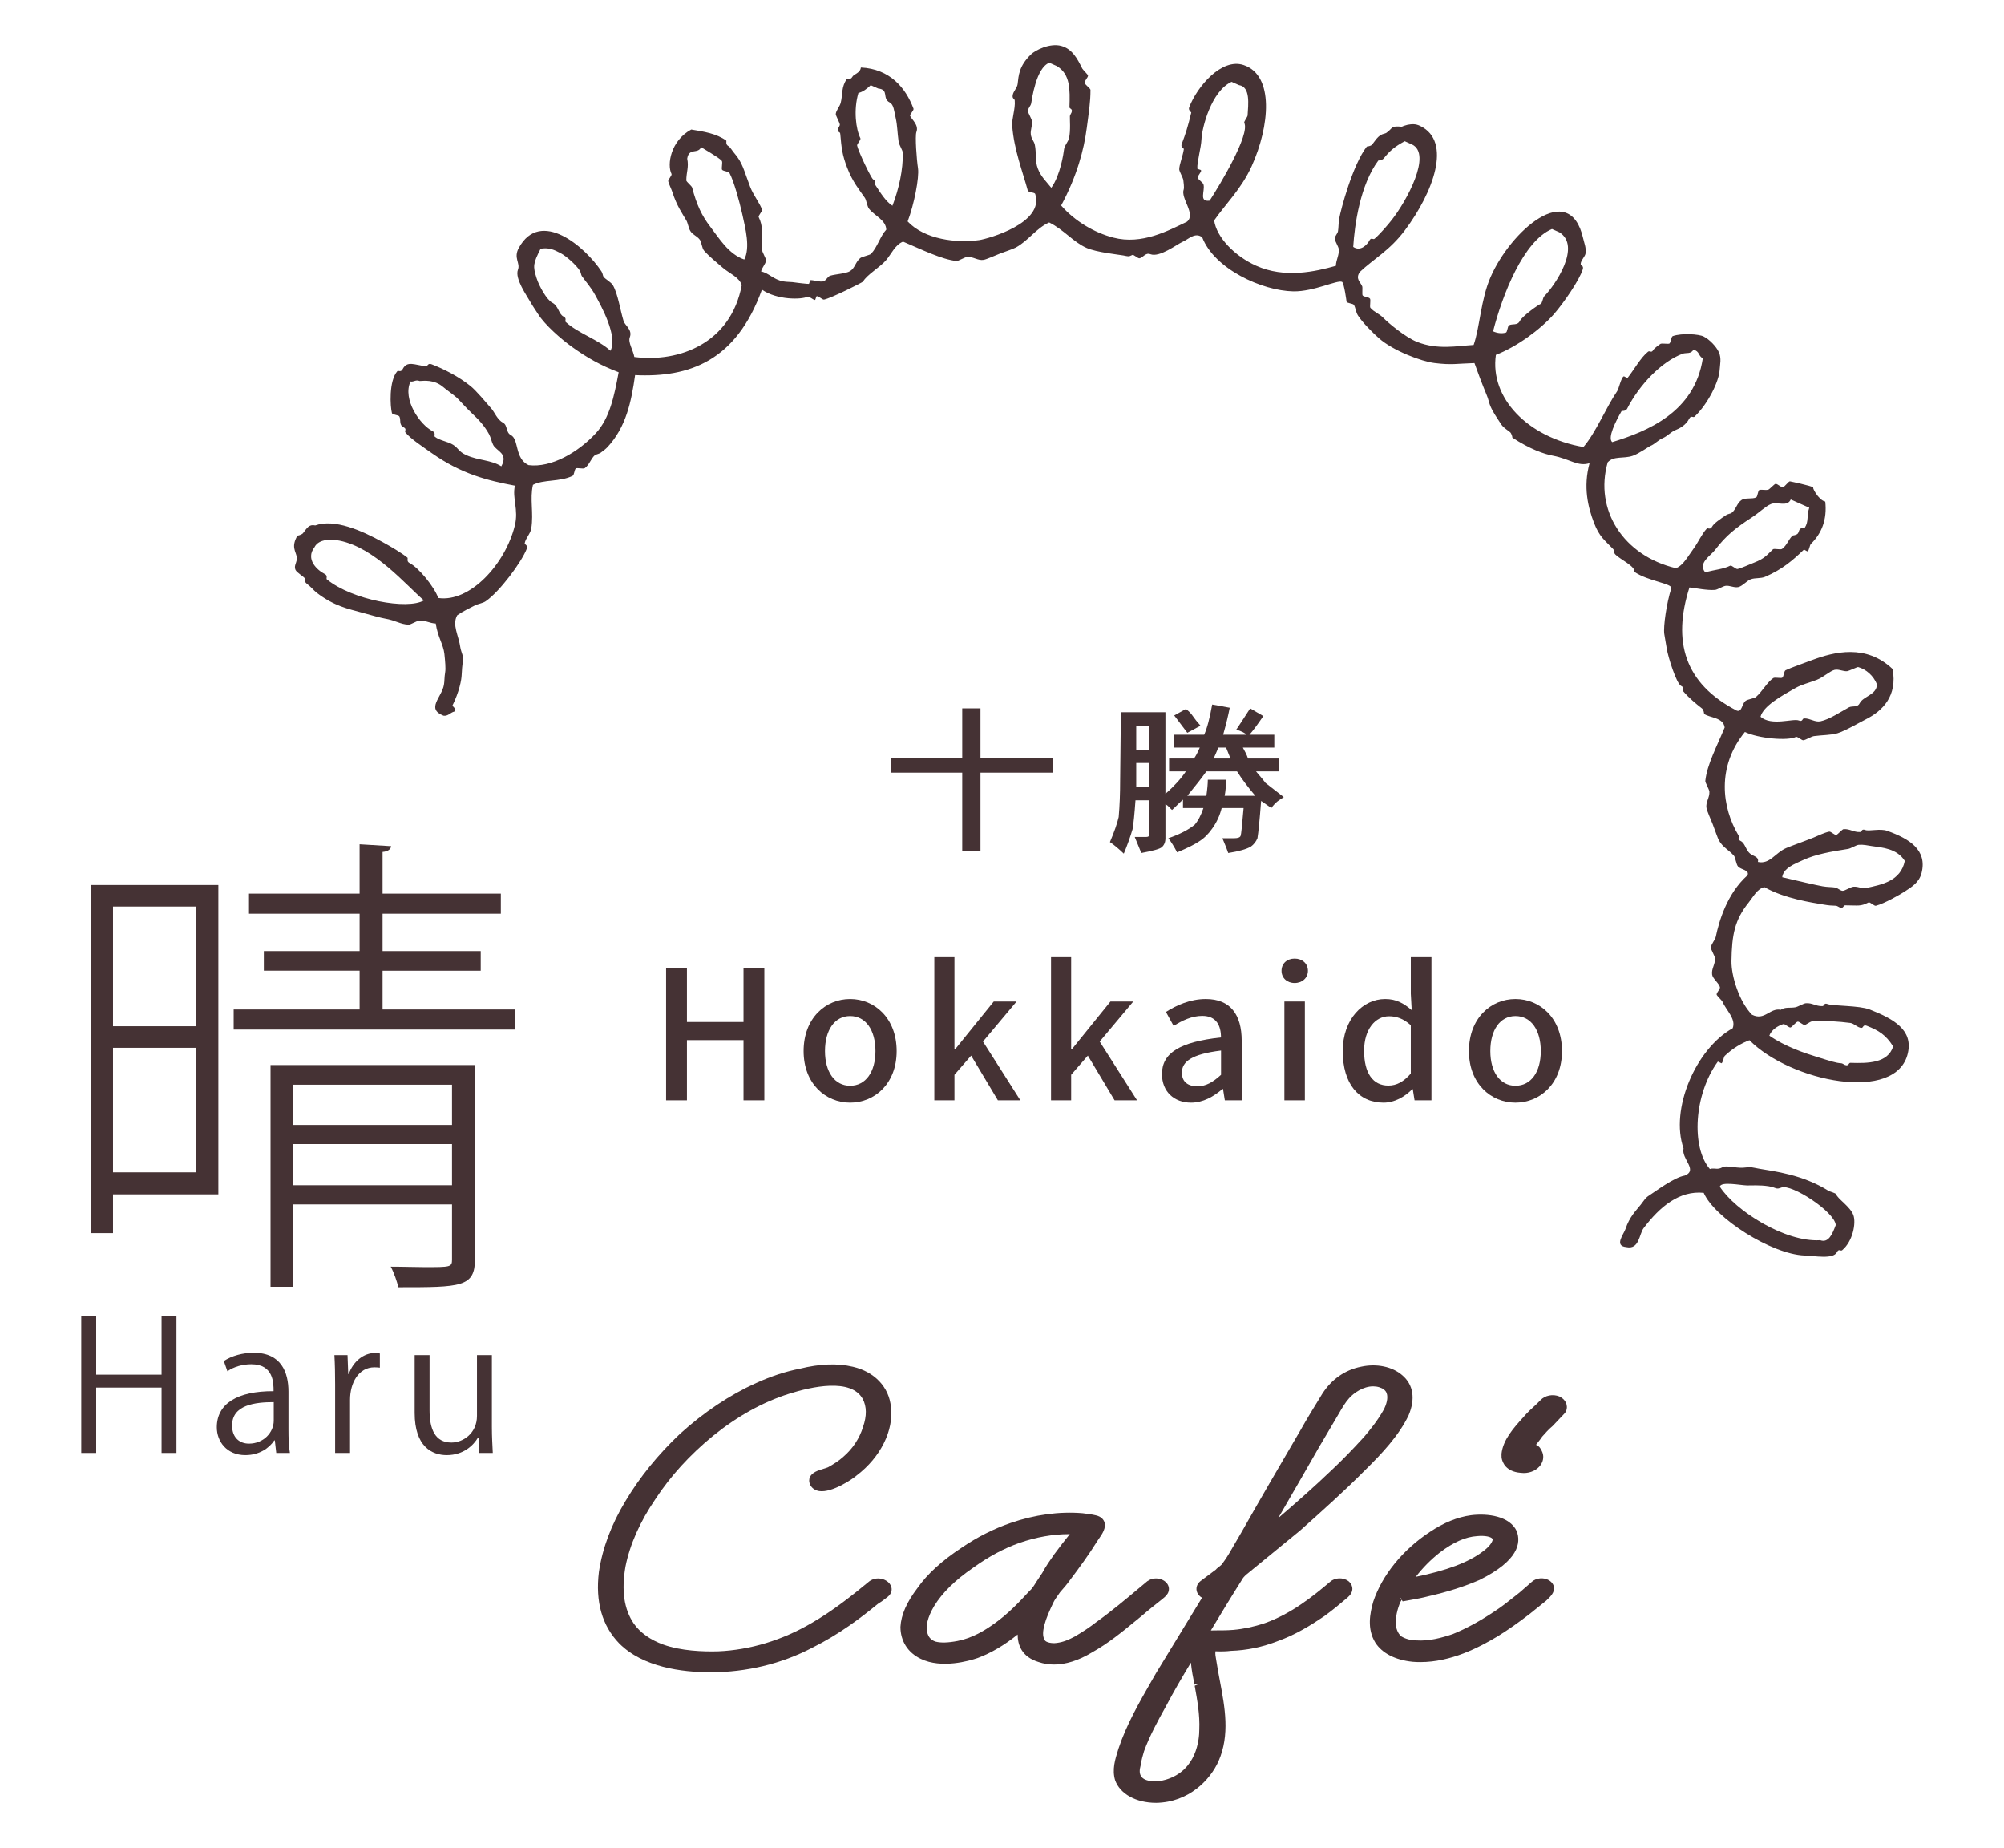 <?xml version="1.0" encoding="utf-8"?>
<!-- Generator: Adobe Illustrator 25.4.1, SVG Export Plug-In . SVG Version: 6.00 Build 0)  -->
<svg version="1.1" id="レイヤー_1" xmlns="http://www.w3.org/2000/svg" xmlns:xlink="http://www.w3.org/1999/xlink" x="0px"
	 y="0px" width="211.171px" height="194.702px" viewBox="0 0 211.171 194.702" style="enable-background:new 0 0 211.171 194.702;"
	 xml:space="preserve">
<style type="text/css">
	.st0{fill:#453234;}
</style>
<g>
	<path class="st0" d="M40.313,102.272h10.343v-2.069H40.313v-3.935h12.463v-2.119H40.313v-4.39c0.606-0.05,0.858-0.302,0.908-0.606
		l-3.33-0.202v5.197H26.238v2.119h11.654v3.935H27.801v2.069h10.091v4.087H24.623v2.118h29.615v-2.118H40.313V102.272z"/>
	<path class="st0" d="M50.05,132.645V112.21H28.508v23.36h2.371v-8.677h16.751v5.803c0,0.804-0.152,0.804-2.876,0.804
		c-1.009,0-2.22-0.049-3.582-0.049c0.353,0.657,0.656,1.564,0.807,2.17C48.588,135.621,50.05,135.621,50.05,132.645z
		 M47.629,124.875H30.879v-4.34h16.751V124.875z M47.629,118.518H30.879v-4.239h16.751V118.518z"/>
	<path class="st0" d="M11.909,125.834h11.1V93.241H9.588v36.679h2.321V125.834z M11.909,95.511h8.728v12.613h-8.728V95.511z
		 M11.909,110.395h8.728v13.117h-8.728V110.395z"/>
	<path class="st0" d="M198.857,87.533c-0.731-0.267-1.901,0.065-2.299-0.086c-0.435-0.172-0.328,0.205-0.562,0.213
		c-0.681,0.029-1.076-0.357-1.736-0.304c-0.123,0.012-0.604,0.542-0.735,0.608c-0.164,0.078-0.595-0.39-0.78-0.345
		c-0.567,0.123-1.121,0.414-1.687,0.645c-1.084,0.431-2.229,0.829-2.821,1.08c-1.178,0.501-1.728,1.741-2.997,1.469
		c0.09-0.411-0.164-0.513-0.604-0.735c-0.702-0.357-0.665-1.195-1.215-1.474c-0.439-0.226-0.065-0.312-0.213-0.567
		c-1.786-2.968-2.324-7.275,0.661-10.92c1.412,0.689,4.516,0.956,5.37,0.526c0.156-0.082,0.603,0.361,0.784,0.349
		c0.271-0.029,0.813-0.39,1.125-0.439c0.804-0.111,1.831-0.102,2.475-0.3c0.834-0.254,2.406-1.178,2.993-1.47
		c1.766-0.891,3.334-2.447,2.82-5.292c-2.808-2.681-6.203-1.794-8.453-0.961c-0.903,0.345-2.266,0.813-2.825,1.084
		c-0.185,0.102-0.177,0.636-0.345,0.776c-0.111,0.106-0.793-0.062-0.953,0.049c-0.649,0.435-1.145,1.4-1.823,1.991
		c-0.177,0.164-0.912,0.238-1.125,0.435c-0.365,0.328-0.357,1.211-0.911,0.997c-5.518-2.849-6.783-7.316-4.976-12.969
		c0.649,0.065,1.852,0.324,2.689,0.259c0.259-0.016,0.826-0.39,1.125-0.431c0.435-0.057,0.891,0.23,1.342,0.131
		c0.427-0.098,0.883-0.661,1.306-0.821c0.468-0.172,1.055-0.062,1.515-0.263c1.819-0.784,2.915-1.737,4.081-2.858
		c0.033-0.028,0.333,0.197,0.39,0.177c0.148-0.041,0.226-0.665,0.349-0.78c1.145-1.117,1.72-2.574,1.515-4.463
		c-0.711-0.127-1.515-1.659-1.207-1.474c-0.378-0.218-2.488-0.652-2.517-0.656c-0.16,0-0.542,0.583-0.739,0.612
		c-0.238,0.033-0.534-0.353-0.776-0.345c-0.107-0.004-0.612,0.55-0.739,0.599c-0.267,0.107-0.686-0.024-0.953,0.041
		c-0.185,0.049-0.176,0.693-0.353,0.784c-0.403,0.201-1.125,0.013-1.515,0.259c-0.521,0.333-0.591,1.018-1.084,1.384
		c-0.086,0.065-0.378,0.098-0.562,0.218c-0.567,0.378-1.305,0.878-1.474,1.211c-0.201,0.39-0.452,0.098-0.567,0.218
		c-0.534,0.559-0.924,1.494-1.433,2.168c-0.497,0.661-1.047,1.733-1.823,1.999c-5.513-1.301-8.621-6.134-7.184-11.155
		c0.653-0.71,1.646-0.348,2.644-0.689c0.62-0.213,1.687-0.964,1.864-1.043c0.46-0.181,0.837-0.636,1.301-0.817
		c0.46-0.193,0.837-0.636,1.297-0.829c0.468-0.185,1.133-0.529,1.482-1.211c0.205-0.402,0.419-0.073,0.562-0.218
		c1.47-1.4,2.578-3.765,2.644-4.898c0.04-0.64,0.213-1.244-0.082-1.901c-0.259-0.587-0.997-1.351-1.601-1.65
		c-0.525-0.259-2.291-0.373-3.251-0.045c-0.169,0.057-0.21,0.653-0.345,0.78c-0.111,0.09-0.8-0.049-0.952,0.041
		c-0.148,0.087-0.69,0.505-0.743,0.612c-0.218,0.422-0.369,0.057-0.567,0.213c-0.776,0.616-1.441,1.856-2.168,2.775
		c-0.024,0.029-0.345-0.197-0.39-0.177c-0.275,0.103-0.517,1.297-0.694,1.556c-1.207,1.777-2.234,4.352-3.559,5.891
		c-5.867-1.018-9.878-5.152-9.225-9.713c2.134-0.817,4.663-2.632,6.117-4.29c0.994-1.137,2.689-3.576,3.038-4.721
		c0.128-0.415-0.226-0.362-0.218-0.563c0.004-0.398,0.489-0.78,0.522-1.166c0.053-0.599-0.144-1.01-0.259-1.519
		c-1.428-6.322-7.652-0.768-9.758,4.064c-1.039,2.377-1.129,5.3-1.786,7.152c-1.749,0.103-3.785,0.534-5.936-0.312
		c-1.285-0.497-3.132-2.077-3.551-2.517c-0.497-0.509-0.936-0.575-1.392-1.084c-0.095-0.107,0.053-0.797-0.037-0.953
		c-0.123-0.201-0.628-0.172-0.78-0.349c-0.074-0.082,0.008-0.825-0.045-0.956c-0.18-0.468-0.751-0.784-0.254-1.515
		c1.466-1.396,3.136-2.237,4.771-4.421c2.948-3.946,4.984-9.312,1.609-10.958c-0.521-0.263-0.936-0.201-1.343-0.131
		c-0.024-0.004-0.698,0.197-0.562,0.21c-1.293-0.123-0.932,0.135-1.692,0.653c-0.111,0.07-0.365,0.09-0.567,0.213
		c-0.427,0.275-0.542,0.529-0.911,0.997c-0.16,0.206-0.55,0.206-0.562,0.218c-1.486,1.888-2.747,6.651-2.911,7.578
		c-0.095,0.567-0.062,0.969-0.131,1.347c-0.045,0.259-0.341,0.521-0.349,0.78c-0.004,0.209,0.423,0.866,0.435,1.129
		c0.033,0.673-0.283,1.071-0.308,1.733c-2.156,0.608-5.386,1.351-8.408-0.012c-2.25-1.01-4.175-2.993-4.418-4.771
		c1.154-1.671,2.858-3.301,3.954-5.715c1.901-4.2,2.402-9.59-0.862-10.662c-2.303-0.764-4.881,2.262-5.723,4.458
		c-0.128,0.32,0.226,0.513,0.218,0.562c-0.386,1.577-0.587,2.205-1.002,3.297c-0.152,0.377,0.235,0.427,0.218,0.558
		c-0.103,0.727-0.488,1.638-0.484,2.123c0.008,0.23,0.39,0.858,0.431,1.133c0.033,0.172,0.095,0.829,0.049,0.953
		c-0.378,0.969,1.314,2.602,0.34,3.428c-1.962,0.936-4.75,2.464-7.759,1.679c-2.008-0.521-4.056-1.728-5.505-3.383
		c1.687-3.141,2.402-5.9,2.697-8.153c0.226-1.733,0.394-2.718,0.394-4.032c-0.004-0.147-0.575-0.542-0.608-0.735
		c-0.041-0.23,0.349-0.542,0.349-0.78c-0.008-0.087-0.558-0.629-0.608-0.735c-0.501-1.018-1.051-2.069-2.209-2.385
		c-1.191-0.332-2.742,0.444-3.21,0.908c-1.273,1.248-1.281,2.225-1.392,3.12c-0.049,0.402-0.455,0.763-0.517,1.166
		c-0.065,0.414,0.193,0.336,0.213,0.567c0.078,0.911-0.324,1.872-0.263,2.689c0.185,2.496,1.117,4.861,1.642,6.807
		c0.049,0.176,0.727,0.168,0.78,0.349c0.989,3.058-4.916,4.705-5.901,4.857c-2.402,0.34-5.768-0.07-7.542-1.967
		c0.678-1.761,1.232-4.611,1.092-5.592c-0.144-0.9-0.325-3.42-0.172-3.818c0.279-0.731-0.447-1.281-0.653-1.691
		c-0.086-0.161,0.419-0.6,0.349-0.78c-0.817-2.196-2.496-4.196-5.543-4.339c-0.082,0.62-0.751,0.681-0.911,1.002
		c-0.164,0.316-0.521,0.156-0.567,0.209c-0.604,0.842-0.423,1.634-0.649,2.517c-0.103,0.39-0.472,0.772-0.521,1.17
		c-0.024,0.156,0.419,0.907,0.431,1.129c0.004,0.103-0.14,0.296-0.177,0.39c-0.169,0.456,0.193,0.3,0.218,0.562
		c0.135,1.495,0.197,2.201,0.735,3.597c0.571,1.486,1.277,2.311,1.864,3.169c0.164,0.254,0.226,0.858,0.427,1.133
		c0.579,0.743,1.794,1.186,1.823,2.209c-0.648,0.698-0.907,1.802-1.605,2.55c-0.123,0.131-0.94,0.292-1.129,0.439
		c-0.505,0.402-0.558,1.063-1.084,1.383c-0.431,0.263-1.511,0.312-2.082,0.48c-0.271,0.07-0.456,0.542-0.739,0.6
		c-0.361,0.082-1.049-0.152-1.345-0.131c-0.066,0.004-0.111,0.362-0.172,0.394c-0.045,0.024-1.363-0.131-1.347-0.136
		c-0.55-0.094-0.961-0.053-1.342-0.127c-1.039-0.181-1.544-0.899-2.344-1.043c0.078-0.403,0.472-0.764,0.526-1.174
		c0.021-0.156-0.431-0.895-0.431-1.125c0.004-1.724,0.119-2.492-0.345-3.42c-0.086-0.168,0.394-0.6,0.345-0.78
		c-0.164-0.612-0.891-1.486-1.256-2.439c-0.661-1.728-0.772-2.509-1.683-3.556c-0.169-0.189-0.431-0.644-0.608-0.722
		c-0.32-0.173-0.168-0.534-0.218-0.575c-1.046-0.747-2.36-0.948-3.69-1.166c-2.184,1.183-2.566,3.712-2.082,4.672
		c0.087,0.164-0.378,0.595-0.345,0.776c0.054,0.267,0.337,0.829,0.435,1.133c0.456,1.445,1.076,2.307,1.474,2.993
		c0.169,0.288,0.23,0.825,0.431,1.129c0.271,0.423,0.653,0.468,0.994,0.908c0.164,0.218,0.226,0.891,0.431,1.133
		c0.575,0.661,1.396,1.301,1.991,1.823c0.698,0.604,1.725,0.981,1.995,1.823c-1.142,6.088-6.544,8.186-11.319,7.575
		c-0.131-0.735-0.686-1.543-0.477-2.082c0.3-0.78-0.509-1.24-0.653-1.695c-0.365-1.182-0.587-2.82-1.121-3.769
		c-0.201-0.353-0.796-0.636-1.002-0.911c-0.07-0.107-0.078-0.361-0.213-0.562c-1.712-2.591-6.425-6.651-8.708-2.476
		c-0.591,1.063,0.181,1.588-0.09,2.295c-0.365,0.948,0.969,2.784,1.297,3.383c0.267,0.476,0.538,0.845,0.825,1.297
		c0.706,1.129,2.423,2.636,3.592,3.469c1.544,1.109,3.042,1.962,4.898,2.657c-0.472,2.533-0.948,4.836-2.389,6.409
		c-1.835,1.999-4.713,3.691-7.111,3.375c-1.486-0.71-0.985-2.718-1.864-3.166c-0.546-0.279-0.32-1.043-0.825-1.301
		c-0.587-0.304-0.895-1.108-1.211-1.474c-0.587-0.673-1.609-1.901-2.209-2.385c-1.252-1.01-2.812-1.802-4.118-2.303
		c-0.386-0.148-0.414,0.234-0.562,0.218c-1.23-0.136-1.993-0.628-2.473,0.3c-0.189,0.373-0.468,0.111-0.563,0.217
		c-0.907,1.035-0.751,3.752-0.567,4.417c0.045,0.181,0.686,0.189,0.78,0.349c0.193,0.336-0.062,0.883,0.431,1.129
		c0.423,0.218,0.066,0.378,0.218,0.567c0.562,0.686,1.899,1.548,2.773,2.172c3.136,2.205,5.867,2.882,8.757,3.428
		c-0.308,1.33,0.415,2.512-0.012,4.208c-1.006,4.073-4.741,8.116-8.063,7.624c-0.427-1.178-2.053-3.19-3.036-3.687
		c-0.34-0.177-0.136-0.501-0.213-0.563c-0.632-0.505-1.716-1.145-2.558-1.609c-2.258-1.256-5.148-2.513-7.152-1.786
		c-0.677-0.148-0.867,0.276-1.302,0.826c-0.102,0.127-0.62,0.312-0.562,0.218c-0.731,1.224-0.172,1.679-0.09,2.295
		c0.07,0.554-0.349,0.878-0.131,1.347c0.14,0.291,0.838,0.681,0.998,0.907c0.176,0.25-0.169,0.263,0.213,0.567
		c0.452,0.345,0.694,0.669,0.997,0.911c1.864,1.453,3.461,1.741,4.68,2.086c1.285,0.361,2.086,0.575,2.512,0.653
		c1.211,0.209,1.589,0.6,2.517,0.648c0.197,0.016,0.874-0.419,1.131-0.431c0.665-0.037,1.076,0.283,1.728,0.308
		c0.201,1.404,0.805,2.217,0.911,3.202c0.082,0.76,0.148,1.548,0.086,1.909c-0.098,0.562-0.065,0.965-0.135,1.346
		c-0.23,1.335-1.913,2.517-0.045,3.252c0.48,0.07,0.714-0.324,1.129-0.435c0.329-0.086-0.16-0.673-0.218-0.563
		c0.768-1.56,0.981-2.755,1.002-3.292c0.012-0.341,0.073-1.199,0.131-1.346c0.168-0.439-0.197-1.084-0.263-1.519
		c-0.177-1.31-0.9-2.39-0.341-3.42c0.612-0.427,1.232-0.711,1.864-1.039c0.316-0.164,0.821-0.226,1.129-0.435
		c1.486-1.01,3.81-4.151,4.344-5.547c0.136-0.365-0.234-0.451-0.222-0.562c0.095-0.542,0.612-1.018,0.694-1.564
		c0.267-1.651-0.169-3.104,0.177-4.595c1.1-0.591,2.82-0.291,4.171-0.948c0.185-0.095,0.185-0.637,0.345-0.78
		c0.119-0.111,0.788,0.086,0.956-0.041c0.521-0.402,0.591-0.956,1.08-1.387c0.016-0.012,0.431-0.128,0.567-0.218
		c0.242-0.164,0.562-0.419,0.735-0.604c1.971-2.123,2.509-4.779,2.911-7.587c5.711,0.271,10.646-1.478,13.364-9.004
		c1.601,1.109,4.171,1.06,4.807,0.743c0.144-0.074,0.608,0.349,0.78,0.345c0.062,0,0.119-0.366,0.177-0.39
		c0.162-0.086,0.598,0.386,0.782,0.349c0.763-0.152,4.073-1.814,4.118-1.905c0.337-0.661,1.786-1.515,2.389-2.213
		c0.592-0.685,0.981-1.667,1.819-1.987c1.967,0.834,4.065,1.872,5.637,2.041c0.164,0.016,0.895-0.423,1.129-0.435
		c0.648-0.029,1.117,0.411,1.724,0.312c0.324-0.057,1.261-0.484,1.7-0.653c0.567-0.221,1.352-0.468,1.693-0.648
		c1.293-0.694,2.16-2.045,3.514-2.64c1.56,0.776,2.533,2.066,3.941,2.685c1.055,0.464,3.33,0.694,3.859,0.788
		c0.534,0.098,0.546,0.16,0.956-0.045c0.156-0.082,0.591,0.394,0.776,0.345c0.382-0.082,0.612-0.624,1.125-0.431
		c0.977,0.378,2.804-1.039,3.383-1.293c0.648-0.279,1.334-1.063,2.085-0.481c1.277,3.318,6.273,5.633,9.619,5.695
		c2.16,0.029,4.623-1.232,5.115-1.002c0.218,0.111,0.485,2.106,0.476,2.085c0.046,0.173,0.682,0.185,0.776,0.345
		c0.193,0.324,0.189,0.751,0.439,1.129c0.48,0.747,1.609,1.868,2.204,2.385c1.519,1.334,4.496,2.443,5.851,2.607
		c1.831,0.226,2.328,0.061,4.208,0.004c0.374,1.051,0.776,2.127,1.293,3.383c0.259,0.62,0.205,0.895,0.653,1.692
		c0.263,0.477,0.534,0.85,0.821,1.305c0.275,0.427,0.526,0.542,0.994,0.908c0.152,0.123,0.275,0.6,0.218,0.559
		c1.897,1.24,3.342,1.732,4.294,1.913c1.823,0.349,2.607,1.178,3.855,0.788c-0.686,2.525-0.164,4.631,0.468,6.285
		c0.575,1.495,1.133,1.827,2.036,2.78c0.09,0.09,0,0.332,0.218,0.558c0.497,0.513,2.131,1.252,1.999,1.823
		c1.429,0.989,4.056,1.24,3.892,1.736c-0.501,1.552-0.854,4.056-0.739,4.812c0.082,0.567,0.177,0.977,0.259,1.523
		c0.135,0.903,1.018,3.691,1.511,3.946c0.423,0.209,0.07,0.386,0.221,0.562c0.645,0.747,1.343,1.318,1.992,1.823
		c0.188,0.156,0.218,0.567,0.213,0.562c0.562,0.427,2.024,0.353,2.168,1.433c-0.85,2.066-1.856,3.905-2.041,5.637
		c-0.021,0.164,0.419,0.895,0.431,1.125c0.037,0.64-0.419,1.125-0.304,1.737c0.057,0.312,0.452,1.186,0.649,1.687
		c0.246,0.649,0.542,1.499,0.648,1.692c0.427,0.776,1.076,1.035,1.601,1.646c0.156,0.193,0.23,0.92,0.431,1.129
		c0.332,0.357,1.216,0.357,0.998,0.916c-2.209,1.97-3.026,4.951-3.342,6.454c-0.078,0.39-0.493,0.776-0.522,1.17
		c-0.02,0.189,0.419,0.879,0.431,1.125c0.037,0.656-0.398,1.108-0.3,1.735c0.062,0.406,0.714,0.889,0.821,1.304
		c0.049,0.209-0.353,0.562-0.349,0.78c0,0.103,0.55,0.62,0.608,0.739c0.39,0.924,1.47,1.835,1.084,2.816
		c-3.896,2.168-6.622,8.556-5.177,12.657c-0.263,1.112,1.568,2.27,0.131,2.861c-1.137,0.193-3.063,1.654-3.732,2.082
		c-0.431,0.267-0.542,0.517-0.911,0.989c-0.501,0.64-1.178,1.264-1.605,2.558c-0.181,0.554-1.232,1.786,0.086,1.909
		c1.371,0.295,1.346-1.363,1.823-1.995c1.728-2.287,3.781-3.978,6.331-3.724c1.15,2.644,7.131,6.47,10.616,6.605
		c1.092,0.037,3.03,0.427,3.424-0.348c0.213-0.419,0.39-0.062,0.558-0.213c1.117-0.94,1.474-2.85,1.178-3.683
		c-0.316-0.903-1.683-1.737-1.819-2.213c-0.029-0.111-0.665-0.284-0.78-0.345c-2.747-1.733-5.748-2.069-7.369-2.352
		c-0.616-0.111-0.85-0.206-1.338-0.128c-0.887,0.128-1.675-0.164-2.303-0.09c-0.123,0.008-0.324,0.177-0.567,0.214
		c-0.345,0.053-0.628-0.074-0.948,0.045c-1.987-2.287-1.679-7.866,0.833-11.311c0.021-0.032,0.349,0.173,0.386,0.173
		c0.148-0.041,0.234-0.669,0.349-0.784c0.817-0.788,1.831-1.371,2.603-1.646c4.344,4.376,15.502,6.667,16.693,1.354
		c0.542-2.414-1.433-3.58-4.028-4.594c-1.092-0.427-3.871-0.357-4.421-0.567c-0.439-0.169-0.332,0.209-0.563,0.213
		c-0.677,0.024-1.084-0.361-1.736-0.304c-0.271,0.021-0.825,0.381-1.129,0.431c-0.529,0.09-1.079-0.053-1.515,0.259
		c-1.162-0.226-1.695,1.195-3.038,0.518c-1.355-1.384-2.18-4.079-2.16-5.638c0.041-2.759,0.329-4.344,1.827-6.199
		c0.452-0.559,0.883-1.437,1.646-1.601c2.118,1.211,5.033,1.626,6.199,1.827c0.608,0.107,0.887,0.115,1.338,0.131
		c0.119,0.008,0.287,0.131,0.39,0.173c0.435,0.164,0.357-0.214,0.571-0.218c1.449,0.004,1.601,0.136,2.467-0.3
		c0.168-0.082,0.6,0.398,0.78,0.345c0.903-0.226,2.619-1.223,2.997-1.47c0.751-0.497,1.564-0.961,1.819-1.991
		C203.094,89.548,201.206,88.37,198.857,87.533z M189.205,72.482c0.71-0.394,1.359-0.513,2.254-0.862
		c0.719-0.288,1.363-0.924,1.864-1.047c0.444-0.099,0.924,0.193,1.343,0.139c0.144-0.021,1.076-0.452,1.125-0.435
		c0.854,0.238,1.626,0.908,1.995,1.827c-0.029,1.117-1.441,1.236-1.823,1.987c-0.242,0.484-0.784,0.246-1.125,0.427
		c-0.85,0.46-2.053,1.277-2.997,1.474c-0.595,0.127-1.092-0.324-1.733-0.304c-0.23,0.012-0.119,0.39-0.559,0.218
		c-0.616-0.238-2.89,0.624-4.036-0.394C185.818,74.387,187.633,73.369,189.205,72.482z M180.719,57.945
		c1.17-1.532,2.156-2.303,3.859-3.416c0.78-0.505,1.486-1.208,2.04-1.425c0.69-0.279,1.708,0.349,2.082-0.48
		c0.653,0.292,1.302,0.579,1.95,0.87c-0.3,0.875-0.021,1.4-0.48,2.123c-0.012,0.021-0.414-0.073-0.562,0.218
		c-0.054,0.102-0.095,0.312-0.177,0.39c-0.205,0.197-0.497,0.156-0.559,0.218c-0.447,0.46-0.562,0.989-1.084,1.387
		c-0.169,0.123-0.834-0.07-0.961,0.041c-0.592,0.534-0.797,0.953-2.036,1.425c-0.493,0.193-1.305,0.567-1.687,0.653
		c-0.189,0.045-0.624-0.427-0.784-0.348c-0.719,0.365-1.572,0.414-2.644,0.694C178.893,59.32,180.247,58.564,180.719,57.945z
		 M170.886,43.288c-0.004,0.012,0.431,0.049,0.567-0.218c1.277-2.496,3.597-4.96,5.859-5.805c0.377-0.136,0.883,0.065,1.125-0.427
		c0.686,0.164,0.505,0.673,0.997,0.907c-0.858,5.703-5.862,7.702-9.545,8.835C169.363,46.141,170.262,44.376,170.886,43.288z
		 M64.329,36.957c-1.293-1.191-3.424-1.843-4.725-3.042c-0.115-0.107,0.164-0.37-0.214-0.558c-0.55-0.284-0.513-1.121-1.215-1.478
		c-0.529-0.271-1.359-1.691-1.642-2.603c-0.382-1.232-0.373-1.494,0.435-3.075c0.85-0.131,1.359,0.07,2.123,0.477
		c0.595,0.316,1.638,1.252,1.995,1.823c0.127,0.197,0.144,0.456,0.213,0.567c0.435,0.628,0.944,1.145,1.429,2.036
		C63.344,32.231,65.126,35.413,64.329,36.957z M52.826,49.13c-1.067-0.681-2.426-0.608-3.679-1.175
		c-0.854-0.389-0.837-0.743-1.387-1.084c-0.575-0.37-1.425-0.443-1.946-0.866c-0.094-0.078,0.136-0.386-0.218-0.571
		c-1.35-0.681-3.208-3.363-2.338-5.243c0.345,0.07,0.562-0.222,0.955-0.049c0.46-0.012,1.531-0.193,2.516,0.657
		c0.345,0.3,0.846,0.624,1.384,1.084c0.197,0.169,1.006,1.096,1.605,1.651c0.681,0.636,1.314,1.297,1.815,2.209
		c0.205,0.381,0.263,0.8,0.435,1.129C52.321,47.553,53.59,47.742,52.826,49.13z M34.435,61.036c-0.09-0.074,0.135-0.382-0.214-0.559
		c-0.796-0.406-2.061-1.552-1.084-2.82c0.456-0.916,1.835-0.858,2.648-0.694c3.732,0.751,7.008,4.7,8.882,6.294
		C42.954,64.267,37.116,63.224,34.435,61.036z M78.428,27.342c-1.675-0.579-2.656-2.253-3.592-3.469
		c-0.875-1.133-1.425-2.291-1.905-4.118c-0.049-0.164-0.603-0.608-0.612-0.739c0-0.886,0.284-1.404,0.095-2.303
		c0.185-1.187,1.121-0.439,1.47-1.207c0.037,0.053,1.876,1.076,2.172,1.437c0.131,0.16-0.074,0.821,0.041,0.952
		c0.152,0.16,0.678,0.152,0.78,0.349c0.443,0.817,1.026,2.927,1.343,4.327C78.559,24.107,79.068,26.081,78.428,27.342z
		 M94.039,21.677c-0.673-0.436-1.194-1.252-1.815-2.209c-0.156-0.238,0.226-0.34-0.218-0.567c-0.201-0.106-1.531-2.882-1.687-3.559
		c-0.041-0.177,0.427-0.608,0.345-0.776c-0.477-0.952-0.739-2.993-0.21-4.77c0.489-0.119,0.903-0.448,1.297-0.821
		c0.263,0.119,0.521,0.234,0.784,0.349c1.191,0.119,0.37,1.038,1.215,1.47c0.431,0.222,0.464,0.891,0.645,1.696
		c0.164,0.73,0.152,1.4,0.3,2.467c0.041,0.283,0.431,0.899,0.436,1.129C95.168,17.903,94.724,19.882,94.039,21.677z M109.354,17.743
		c-0.3-0.776-0.136-1.659-0.308-2.472c-0.082-0.419-0.374-0.612-0.427-1.121c-0.049-0.447,0.152-0.809,0.131-1.346
		c-0.017-0.28-0.439-0.903-0.439-1.125c0.008-0.259,0.304-0.526,0.349-0.784c0.078-0.423,0.509-3.752,1.913-4.29
		c0.259,0.119,0.517,0.234,0.784,0.349c1.433,0.858,1.396,2.467,1.335,4.336c-0.004,0.201,0.381,0.139,0.218,0.567
		c-0.037,0.103-0.169,0.275-0.172,0.386c-0.016,0.329,0.09,1.474-0.087,2.299c-0.086,0.398-0.476,0.772-0.525,1.17
		c-0.054,0.439-0.382,2.726-1.347,4.073C110.294,19.168,109.686,18.626,109.354,17.743z M126.822,19.451
		c-0.07-0.259-0.554-0.489-0.612-0.739c-0.041-0.177,0.431-0.612,0.349-0.776c-0.033-0.062-0.386-0.111-0.39-0.177
		c-0.041-0.702,0.402-2.193,0.435-3.08c0.049-1.207,1.035-5.087,3.174-6.06c0.255,0.115,0.518,0.23,0.776,0.345
		c1.236,0.189,0.977,2.049,0.911,3.206c-0.012,0.16-0.419,0.649-0.349,0.78c0.62,1.236-2.607,6.585-3.65,8.19
		C126.297,21.299,126.991,20.124,126.822,19.451z M142.595,26.012c0.144-2.311,0.723-6.528,2.648-9.102
		c0,0.004,0.415-0.029,0.567-0.218c0.645-0.821,1.203-1.268,2.213-1.815c0.259,0.115,0.518,0.23,0.78,0.349
		c2.118,1.035-0.592,5.969-2.135,7.928c-0.353,0.455-1.194,1.457-1.819,1.995c-0.172,0.144-0.353-0.205-0.562,0.214
		C144.119,25.691,143.404,26.566,142.595,26.012z M163.538,24.127c0.259,0.111,0.517,0.23,0.776,0.345
		c2.344,1.453-0.415,5.551-1.605,6.758c-0.115,0.115-0.209,0.743-0.349,0.784c-0.209,0.053-1.934,1.269-2.213,1.815
		c-0.251,0.488-0.78,0.251-1.125,0.439c-0.169,0.082-0.173,0.722-0.345,0.776c-0.402,0.103-0.829,0.087-1.346-0.135
		C158.332,31.008,160.541,25.391,163.538,24.127z M184.086,124.894c0.411,0.012,1.355-0.065,2.295,0.086
		c0.858,0.144,0.719,0.378,1.347,0.131c1.039-0.398,5.587,2.537,5.715,3.954c-0.37,0.989-0.764,1.917-1.646,1.601
		c-3.683,0.23-8.933-3.096-10.572-5.645C181.364,124.458,183.289,124.861,184.086,124.894z M187.912,107.897
		c0.185-0.053,0.616,0.436,0.788,0.349c0.164-0.082,0.567-0.575,0.731-0.608c0.185-0.029,0.62,0.431,0.78,0.349
		c0.476-0.238,0.542-0.423,1.129-0.431c1.01-0.012,2.41,0.057,3.646,0.221c0.386,0.049,0.771,0.513,1.166,0.521
		c0.205,0.008,0.14-0.386,0.563-0.221c1.232,0.484,1.999,0.94,2.775,2.172c-0.554,1.777-2.677,1.786-4.512,1.728
		c-0.197,0-0.144,0.382-0.562,0.222c-0.111-0.037-0.279-0.177-0.394-0.177c-0.521-0.02-1.17-0.238-2.509-0.653
		c-1.285-0.394-3.403-1.096-5.07-2.258C186.66,108.516,187.309,108.086,187.912,107.897z M196.641,93.559
		c-0.468,0.099-0.784-0.177-1.338-0.135c-0.275,0.02-0.915,0.443-1.133,0.431c-0.259-0.008-0.518-0.3-0.776-0.345
		c-0.386-0.066-0.788-0.033-1.342-0.131c-0.587-0.098-2.772-0.608-4.249-0.956c0.111-0.953,1.256-1.384,2.212-1.815
		c1.322-0.608,2.932-0.886,4.726-1.166c0.299-0.049,0.858-0.414,1.121-0.435c0.48-0.041,0.948,0.07,1.35,0.131
		c1.158,0.16,2.685,0.267,3.506,1.564C200.286,92.837,198.271,93.21,196.641,93.559z"/>
	<path class="st0" d="M91.625,166.588c-1.836,1.511-3.82,3.097-6.113,4.417c-3.08,1.806-6.483,2.834-9.83,2.974
		c-1.599,0.047-3.917-0.043-5.768-0.704c-1.376-0.492-2.457-1.259-3.128-2.217c-1.031-1.516-1.317-3.487-0.875-6.013
		c0.469-2.342,1.531-4.734,3.161-7.116c1.582-2.415,3.626-4.656,6.071-6.657c2.574-2.076,5.264-3.566,7.998-4.426
		c2.372-0.754,6.535-1.681,7.764,0.535c0.429,0.804,0.443,1.793,0.035,2.961c-0.364,1.191-1.091,2.297-2.062,3.129
		c-0.505,0.465-1.099,0.821-1.623,1.116c-0.124,0.057-0.291,0.105-0.466,0.157c-0.575,0.175-1.226,0.372-1.451,0.896
		c-0.077,0.179-0.131,0.466,0.057,0.842c0.193,0.337,0.512,0.548,0.924,0.613c1.359,0.208,3.568-1.29,3.971-1.662
		c2.489-1.89,3.897-4.72,3.59-7.189c-0.184-2.093-1.721-3.722-4.008-4.248c-1.614-0.385-3.506-0.314-5.592,0.206
		c-1.492,0.29-2.999,0.782-4.606,1.508c-2.797,1.267-5.491,3.066-8.016,5.351c-2.317,2.186-4.254,4.576-5.755,7.098
		c-1.483,2.452-2.423,4.956-2.794,7.458c-0.384,3.136,0.334,5.666,2.135,7.523c2.491,2.518,6.619,3.047,9.644,3.047
		c3.764,0,7.461-0.892,10.682-2.575c2.844-1.411,5.141-3.161,6.944-4.638c0.269-0.155,0.504-0.333,0.725-0.504l0.294-0.222
		c0.473-0.372,0.562-0.926,0.223-1.379C93.339,166.314,92.354,166.07,91.625,166.588z"/>
	<path class="st0" d="M120.332,170.226c0.656-0.574,1.384-1.146,2.171-1.771c0.03-0.033,0.07-0.064,0.112-0.097
		c0.17-0.142,0.429-0.355,0.526-0.698c0.113-0.403-0.054-0.819-0.436-1.087c-0.45-0.317-1.202-0.419-1.805,0.017l-0.85,0.71
		c-1.462,1.224-2.973,2.489-4.584,3.641c-0.582,0.461-1.35,0.973-2.203,1.472c-0.64,0.342-1.203,0.589-1.896,0.679
		c-0.548,0.081-1.119-0.065-1.251-0.254c-0.31-0.445-0.203-1.048-0.071-1.614c0.21-0.795,0.558-1.541,0.924-2.328
		c0.156-0.332,0.361-0.619,0.58-0.923l0.148-0.214c0.387-0.439,0.76-0.869,1.056-1.292c0.956-1.267,1.969-2.647,2.896-4.137
		c0.038-0.059,0.089-0.132,0.146-0.213c0.342-0.491,0.81-1.163,0.565-1.795c-0.092-0.236-0.322-0.545-0.888-0.671
		c-0.445-0.106-0.889-0.16-1.401-0.222c-2.429-0.205-5.047,0.151-7.574,1.024c-1.767,0.605-3.492,1.474-5.121,2.578
		c-2.123,1.396-3.661,2.798-4.691,4.271c-1.141,1.493-1.73,2.826-1.801,4.102c0,1.491,0.78,2.718,2.135,3.363
		c2.2,1.072,5.143,0.211,6.004-0.084c1.398-0.517,2.785-1.331,4.21-2.475c0.006,1.065,0.402,2.349,2.207,2.898
		c0.514,0.177,1.057,0.265,1.621,0.265c1.237,0,2.579-0.421,3.955-1.246c1.732-0.963,3.177-2.148,4.575-3.294L120.332,170.226z
		 M109.837,165.703l-0.691,1.045c-0.2,0.331-0.39,0.644-0.731,0.94c-1.055,1.154-2.221,2.358-3.598,3.342
		c-1.042,0.743-2.32,1.545-3.915,1.856c-0.995,0.192-1.761,0.212-2.314,0.069c-0.563-0.178-0.766-0.587-0.84-0.823
		c-0.25-0.746-0.016-1.731,0.688-2.923c0.844-1.391,2.229-2.75,4.124-4.048c1.664-1.19,3.213-2.019,4.868-2.609
		c1.765-0.608,3.538-0.92,5.194-0.92c0.035,0,0.07,0,0.105,0.001c-0.527,0.646-1.057,1.334-1.632,2.115
		C110.652,164.38,110.194,165.034,109.837,165.703z"/>
	<path class="st0" d="M131.347,165.88l5.672-4.643c2.301-2.055,4.681-4.179,6.803-6.321c1.794-1.761,3.593-3.679,4.604-5.791
		c0.741-1.739,0.507-3.241-0.652-4.227c-1.054-0.924-2.725-1.268-4.35-0.908c-1.701,0.34-3.116,1.329-4.097,2.867
		c-0.754,1.224-1.61,2.612-2.36,3.95l-0.168,0.285c-1.97,3.37-4.008,6.854-5.94,10.276l-1.106,1.898
		c-0.329,0.583-0.601,1.004-0.974,1.506c-0.035,0.074-0.198,0.201-0.317,0.293c-0.146,0.113-0.295,0.23-0.324,0.29l-1.644,1.231
		c-0.38,0.308-0.513,0.759-0.349,1.175c0.097,0.244,0.28,0.442,0.517,0.574l-4.856,7.959l-0.42,0.733
		c-1.33,2.318-2.705,4.715-3.523,7.198l-0.05,0.162c-0.302,0.958-0.644,2.044-0.313,3.164c0.513,1.458,2.21,2.4,4.331,2.4
		c3.442-0.06,5.694-2.413,6.579-4.412c1.208-2.771,0.664-5.65,0.138-8.437c-0.114-0.6-0.226-1.197-0.317-1.772
		c-0.02-0.149-0.048-0.3-0.076-0.454c-0.059-0.324-0.117-0.633-0.075-0.899c0.606,0.023,1.135,0.014,1.633-0.049
		c1.676-0.053,3.343-0.401,4.941-1.029c1.891-0.676,3.501-1.685,4.838-2.589c0.902-0.642,1.734-1.345,2.546-2.032
		c0.314-0.279,0.472-0.582,0.469-0.9c-0.002-0.202-0.074-0.502-0.402-0.783l-0.036-0.027c-0.554-0.398-1.411-0.36-1.896,0.077
		c-1.888,1.597-4.132,3.384-6.89,4.367c-1.124,0.377-2.247,0.615-3.335,0.71c-0.636,0.051-1.202,0.051-1.767,0.051
		c-0.161-0.003-0.383-0.001-0.588,0.009c1.063-1.768,2.16-3.575,3.297-5.372C130.997,166.216,131.096,166.103,131.347,165.88z
		 M134.692,159.939l2.298-3.978c0.401-0.681,0.789-1.363,1.174-2.042c0.534-0.938,1.063-1.87,1.621-2.79l1.314-2.23
		c0.314-0.544,0.637-1.107,1.058-1.579c0.494-0.566,1.495-1.259,2.536-1.259c0.221,0,0.444,0.031,0.664,0.101
		c0.392,0.122,0.639,0.316,0.752,0.594c0.208,0.513-0.03,1.27-0.319,1.8c-0.612,1.095-1.392,2.059-2.062,2.844
		c-1.295,1.417-2.33,2.477-3.361,3.443C138.541,156.596,136.615,158.29,134.692,159.939z M126.375,182.229
		c0,0.993-0.254,4.307-3.527,5.276c-0.932,0.287-2.184,0.241-2.58-0.324c-0.205-0.293-0.226-0.636-0.057-1.254
		c0.074-0.521,0.225-1.045,0.34-1.419c0.581-1.604,1.465-3.229,2.326-4.768c0.812-1.544,1.71-3.071,2.613-4.567
		c0.001,0.004,0.002,0.008,0.003,0.012c0.076,0.812,0.229,1.57,0.376,2.303l0.517-0.092l0,0l-0.496,0.211
		C126.174,179.183,126.442,180.674,126.375,182.229z"/>
	<path class="st0" d="M163.208,166.483c-0.554-0.315-1.324-0.244-1.781,0.165l-1.305,1.137l-0.602,0.476
		c-0.599,0.476-1.217,0.969-1.869,1.396c-1.613,1.093-3.121,1.918-4.581,2.511c-1.144,0.383-2.498,0.762-3.882,0.655
		c-0.531,0-1.1-0.163-1.511-0.411c-0.429-0.344-0.549-0.87-0.612-1.322c0-0.749,0.17-1.528,0.503-2.318
		c0.007-0.009,0.014-0.018,0.02-0.029c0.001,0,0.001,0,0.002,0v-0.002c0.038-0.055,0.074-0.121,0.105-0.202l0.113,0.178l0.897-0.16
		c0.597-0.107,1.197-0.215,1.777-0.371c2.057-0.468,3.82-1.029,5.414-1.722c4.109-2.032,4.408-3.91,3.922-5.159
		c-0.738-1.576-3.049-1.888-4.814-1.665c-1.42,0.192-2.881,0.786-4.338,1.762c-2.849,1.874-5.017,4.538-5.956,7.332
		c-0.364,1.253-0.671,2.875,0.206,4.315c0.708,1.123,2.102,1.844,3.935,2.031c0.272,0.023,0.542,0.033,0.811,0.033
		c3.245,0,6.194-1.536,8.193-2.739c1.082-0.675,2.093-1.382,3.287-2.296l1.766-1.417l0.155-0.148
		c0.313-0.304,0.743-0.721,0.688-1.258C163.729,167.047,163.622,166.744,163.208,166.483z M149.188,166.131
		c0.737-0.958,1.572-1.802,2.531-2.559c1.428-1.087,2.706-1.653,3.922-1.731c0.86-0.083,1.427,0.07,1.594,0.246
		c0.033,0.035,0.064,0.079,0.055,0.151c-0.097,0.375-0.468,0.812-1.059,1.238C154.757,164.596,152.447,165.469,149.188,166.131z
		 M147.53,168.405l-0.033-0.178l0,0l0.164,0.258L147.53,168.405z"/>
	<polygon class="st0" points="17.024,144.83 10.136,144.83 10.136,138.68 8.564,138.68 8.564,153.08 10.136,153.08 10.136,146.191 
		17.024,146.191 17.024,153.08 18.594,153.08 18.594,138.68 17.024,138.68 	"/>
	<path class="st0" d="M30.397,146.626c0-2.042-0.756-4.105-3.671-4.105c-1.154,0-2.309,0.322-3.141,0.87l0.378,1.078
		c0.7-0.491,1.628-0.737,2.517-0.737c2.347,0,2.347,1.969,2.347,2.839c-3.823-0.018-5.981,1.324-5.981,3.803
		c0,1.495,1.042,2.934,3.009,2.934c1.458,0,2.517-0.739,3.047-1.552h0.057l0.151,1.324h1.439c-0.132-0.718-0.152-1.609-0.152-2.459
		V146.626z M28.846,149.674c0,1.248-1.079,2.423-2.611,2.423c-0.946,0-1.779-0.587-1.779-1.911c0-2.178,2.441-2.461,4.39-2.461
		V149.674z"/>
	<path class="st0" d="M36.752,144.754h-0.057l-0.074-1.987h-1.383c0.057,0.983,0.076,1.987,0.076,3.083v7.229h1.572v-5.602
		c0-1.741,0.87-3.424,2.572-3.424c0.228,0,0.398,0.018,0.569,0.037v-1.494c-0.17-0.018-0.304-0.057-0.474-0.057
		C38.285,142.539,37.205,143.467,36.752,144.754z"/>
	<path class="st0" d="M51.831,142.767h-1.57v6.415c0,1.816-1.458,2.8-2.687,2.8c-1.722,0-2.31-1.4-2.31-3.405v-5.81h-1.57v6.093
		c0,3.558,1.835,4.448,3.387,4.448c1.761,0,2.82-1.04,3.293-1.856h0.057l0.076,1.628h1.419c-0.037-0.794-0.095-1.683-0.095-2.744
		V142.767z"/>
	<polygon class="st0" points="101.394,74.63 101.394,79.846 93.85,79.846 93.85,81.404 101.394,81.404 101.394,89.669 
		103.317,89.669 103.317,81.404 110.94,81.404 110.94,79.846 103.317,79.846 103.317,74.63 	"/>
	<path class="st0" d="M118.112,75.037l-0.078,7.18c0,1.4-0.049,2.687-0.152,3.861c-0.156,0.678-0.464,1.558-0.924,2.642
		c0.46,0.316,0.948,0.722,1.461,1.22c0.361-0.858,0.669-1.716,0.924-2.575c0.103-0.587,0.206-1.603,0.308-3.048h1.461v3.522
		c0,0.136-0.024,0.226-0.074,0.271c-0.053,0.045-0.131,0.068-0.234,0.068h-1.232l0.694,1.693c1.232-0.226,1.95-0.429,2.156-0.609
		c0.259-0.226,0.386-0.542,0.386-0.948v-3.59c0.152,0.09,0.284,0.193,0.386,0.306c0.103,0.113,0.205,0.214,0.308,0.304
		c0.206-0.181,0.382-0.349,0.538-0.509c0.152-0.156,0.357-0.349,0.616-0.575v0.881h2.156c-0.259,0.768-0.567,1.355-0.924,1.761
		c-0.67,0.542-1.593,1.016-2.772,1.422c0.308,0.406,0.616,0.903,0.924,1.491c1.075-0.452,1.848-0.835,2.307-1.151
		c0.513-0.316,0.977-0.768,1.387-1.355c0.46-0.632,0.796-1.355,1.002-2.168h2.307c-0.152,1.806-0.255,2.778-0.308,2.913
		c-0.049,0.181-0.284,0.271-0.694,0.271h-1.232c0.308,0.723,0.513,1.242,0.616,1.558c1.129-0.18,1.925-0.406,2.389-0.677
		c0.308-0.226,0.538-0.519,0.69-0.881c0.103-0.632,0.234-1.942,0.386-3.929c0.206,0.135,0.567,0.384,1.08,0.745
		c0.152-0.226,0.357-0.452,0.616-0.677c0.049-0.045,0.279-0.203,0.69-0.474c-0.821-0.632-1.462-1.129-1.921-1.491
		c-0.054-0.09-0.386-0.497-1.002-1.219h2.385v-1.355h-3.231c-0.054-0.18-0.144-0.394-0.271-0.644
		c-0.127-0.246-0.217-0.415-0.271-0.507h3.313v-1.355h-2.619c0.362-0.406,0.846-1.06,1.462-1.964l-1.384-0.813
		c-0.669,1.039-1.154,1.785-1.461,2.235c0.562,0.181,0.924,0.363,1.075,0.542h-2.463c0.308-1.084,0.538-2.032,0.694-2.845
		l-1.848-0.339c-0.259,1.446-0.538,2.506-0.846,3.184h-3.157v1.355h2.693c-0.254,0.587-0.46,0.971-0.616,1.151h-2.615v1.355h1.769
		c-0.513,0.768-1.232,1.558-2.156,2.371v-8.603H118.112z M121.114,82.894h-1.384v-2.506h1.384V82.894z M121.114,79.033h-1.384
		v-2.574h1.384V79.033z M128.352,78.762h0.846l0.464,1.151h-1.774C128.196,79.236,128.352,78.854,128.352,78.762z M127.12,81.269
		h3.231c0.513,0.813,1.158,1.671,1.926,2.574h-3.231c0.049-0.226,0.086-0.509,0.115-0.846c0.024-0.34,0.037-0.622,0.037-0.848
		h-1.926c0,0.406-0.049,0.971-0.152,1.694h-2.004C126.04,82.714,126.709,81.856,127.12,81.269z"/>
	<path class="st0" d="M125.695,75.443c-0.181-0.271-0.423-0.519-0.731-0.745l-1.232,0.677l1.383,1.829l1.388-0.746
		C126.143,76.052,125.876,75.714,125.695,75.443z"/>
	<polygon class="st0" points="70.19,101.997 70.19,115.925 72.385,115.925 72.385,109.586 78.347,109.586 78.347,115.925 
		80.542,115.925 80.542,101.997 78.347,101.997 78.347,107.675 72.385,107.675 72.385,101.997 	"/>
	<path class="st0" d="M89.581,105.253c-2.573,0-4.901,2.006-4.901,5.487c0,3.444,2.328,5.431,4.901,5.431
		c2.574,0,4.902-1.987,4.902-5.431C94.483,107.259,92.155,105.253,89.581,105.253z M89.581,114.391
		c-1.627,0-2.649-1.457-2.649-3.652c0-2.215,1.022-3.691,2.649-3.691c1.646,0,2.669,1.476,2.669,3.691
		C92.25,112.934,91.227,114.391,89.581,114.391z"/>
	<polygon class="st0" points="98.453,100.844 98.453,115.925 100.574,115.925 100.574,113.238 102.333,111.214 105.151,115.925 
		107.518,115.925 103.581,109.736 107.12,105.517 104.716,105.517 100.629,110.569 100.574,110.569 100.574,100.844 	"/>
	<polygon class="st0" points="110.751,100.844 110.751,115.925 112.872,115.925 112.872,113.238 114.631,111.214 117.449,115.925 
		119.816,115.925 115.879,109.736 119.418,105.517 117.014,105.517 112.927,110.569 112.872,110.569 112.872,100.844 	"/>
	<path class="st0" d="M122.442,113.162c0,1.835,1.269,3.009,3.065,3.009c1.25,0,2.367-0.624,3.313-1.439h0.056l0.191,1.193h1.777
		v-6.263c0-2.763-1.192-4.409-3.785-4.409c-1.665,0-3.122,0.681-4.2,1.361l0.813,1.476c0.891-0.567,1.911-1.059,3.009-1.059
		c1.533,0,1.969,1.059,1.987,2.27C124.334,109.775,122.442,110.929,122.442,113.162z M128.668,110.682v2.556
		c-0.852,0.776-1.588,1.211-2.498,1.211c-0.928,0-1.628-0.417-1.628-1.439C124.542,111.838,125.582,111.062,128.668,110.682z"/>
	<rect x="135.343" y="105.517" class="st0" width="2.157" height="10.408"/>
	<path class="st0" d="M136.421,100.993c-0.794,0-1.379,0.511-1.379,1.288c0,0.757,0.585,1.287,1.379,1.287
		c0.796,0,1.402-0.53,1.402-1.287C137.823,101.505,137.217,100.993,136.421,100.993z"/>
	<path class="st0" d="M141.491,110.74c0,3.444,1.684,5.431,4.297,5.431c1.172,0,2.252-0.624,3.028-1.42h0.056l0.188,1.175h1.78
		v-15.082h-2.176v3.859l0.095,1.722c-0.852-0.719-1.61-1.172-2.8-1.172C143.63,105.253,141.491,107.353,141.491,110.74z
		 M148.663,108.016v5.089c-0.757,0.87-1.494,1.268-2.365,1.268c-1.628,0-2.556-1.305-2.556-3.67c0-2.252,1.174-3.633,2.63-3.633
		C147.148,107.07,147.887,107.314,148.663,108.016z"/>
	<path class="st0" d="M159.691,116.171c2.574,0,4.903-1.987,4.903-5.431c0-3.481-2.328-5.487-4.903-5.487
		c-2.574,0-4.902,2.006-4.902,5.487C154.789,114.184,157.117,116.171,159.691,116.171z M159.691,107.049
		c1.646,0,2.669,1.476,2.669,3.691c0,2.195-1.022,3.652-2.669,3.652c-1.628,0-2.648-1.457-2.648-3.652
		C157.043,108.525,158.063,107.049,159.691,107.049z"/>
	<path class="st0" d="M164.317,147.128c-0.679-0.279-1.51-0.118-1.988,0.388c-0.218,0.235-0.472,0.468-0.726,0.702
		c-0.26,0.238-0.518,0.477-0.741,0.714l-0.349,0.388c-1.004,1.11-2.141,2.368-2.294,3.86l0.009,0.407
		c0.094,0.535,0.481,1.452,1.99,1.583c0.116,0.016,0.232,0.024,0.346,0.024c0.731,0,1.404-0.314,1.779-0.849
		c0.326-0.467,0.365-1.021,0.113-1.497c-0.087-0.181-0.226-0.477-0.599-0.629c0.07-0.091,0.139-0.179,0.206-0.265
		c0.167-0.21,0.322-0.408,0.447-0.6c0.345-0.39,0.67-0.76,1.102-1.121l1.305-1.378c0.183-0.266,0.238-0.583,0.155-0.892
		C164.978,147.614,164.711,147.313,164.317,147.128z"/>
</g>
</svg>
